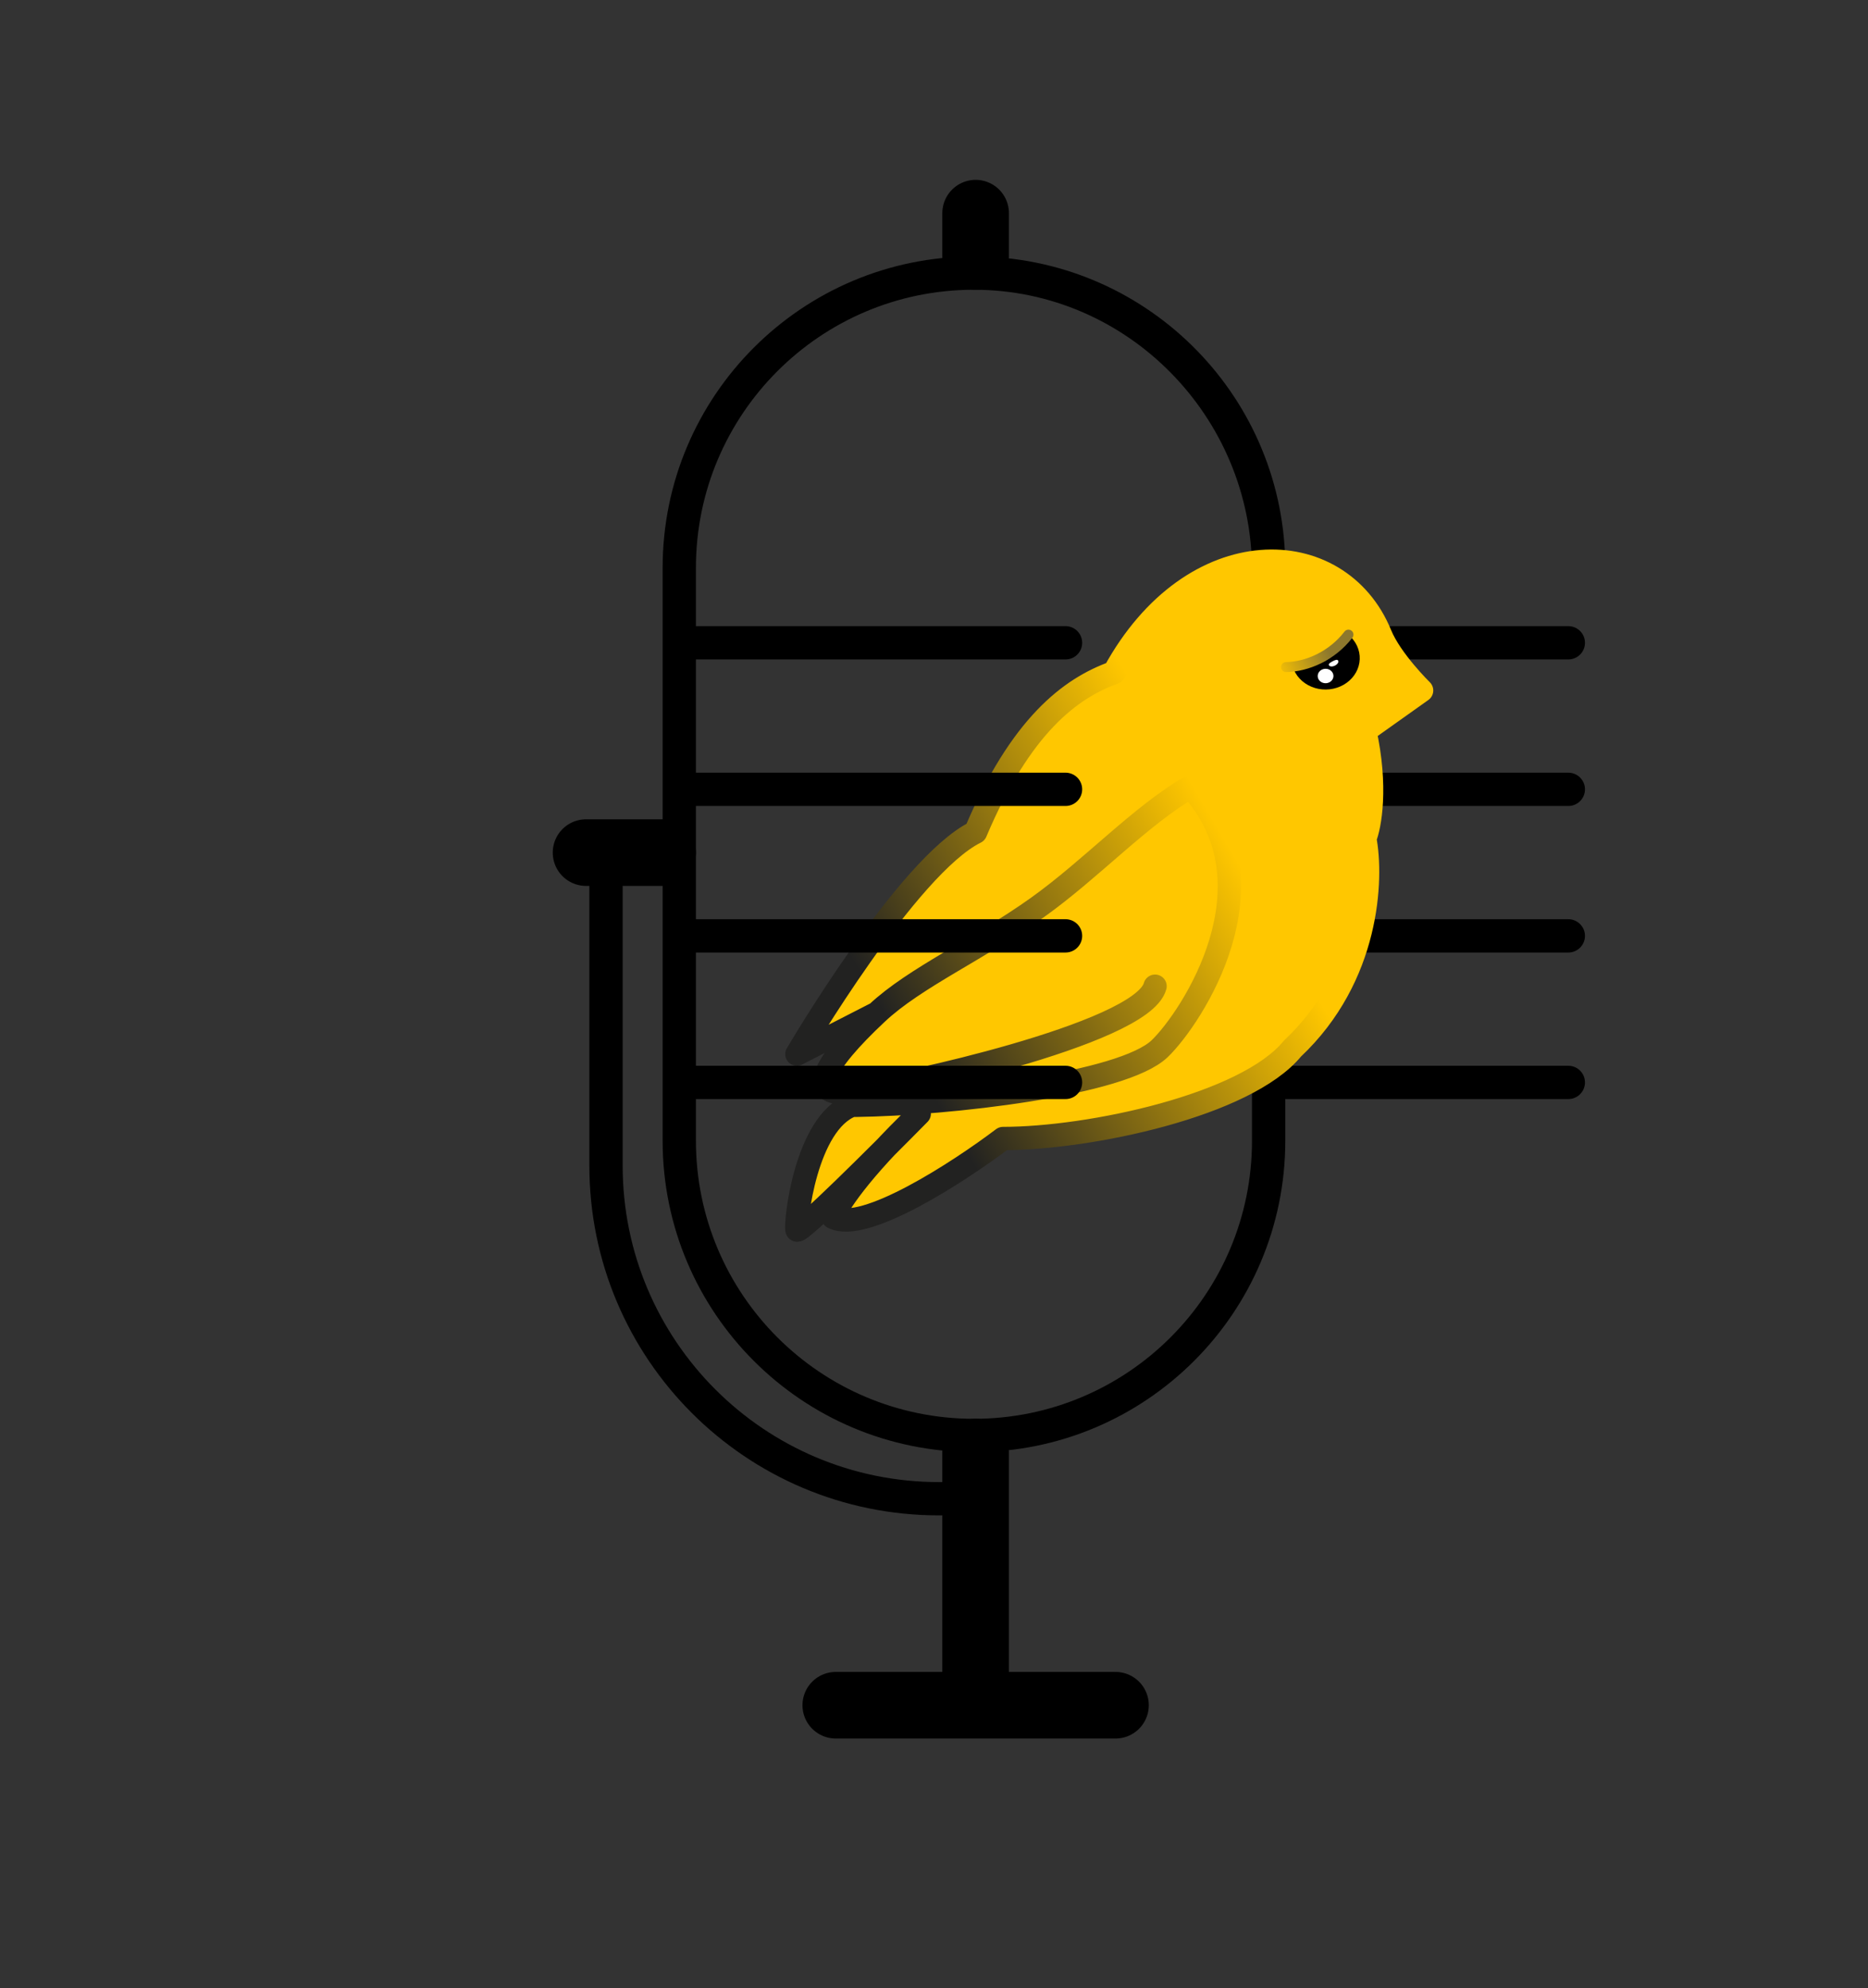 <svg width="561" height="597" viewBox="0 0 561 597" fill="none" xmlns="http://www.w3.org/2000/svg">
<rect x="0" y="0" width="561" height="597" fill="#333333" stroke="none"/>
<rect width="561" height="597" fill="white" fill-opacity="0.0"/>
<path d="M418 193L471 193" stroke="black" stroke-width="10" stroke-linecap="round"/>
<path d="M413 237L471 237" stroke="black" stroke-width="10" stroke-linecap="round"/>
<path d="M398 281L471 281" stroke="black" stroke-width="10" stroke-linecap="round"/>
<path d="M386 325L471 325" stroke="black" stroke-width="10" stroke-linecap="round"/>
<path d="M376 308.535V342.5C376 388.616 338.616 426 292.5 426C246.384 426 209 388.616 209 342.5V170.5C209 124.384 246.384 87 292.5 87C338.616 87 376 125.179 376 171.295C379.1 169.929 382.432 168.895 385.976 168.375C384.846 117.718 343.428 77 292.5 77C240.861 77 199 118.861 199 170.5V342.5C199 394.139 240.861 436 292.5 436C344.139 436 386 394.139 386 342.5V300.426C384.639 301.73 383.208 303.005 381.705 304.245C379.898 305.736 377.998 307.168 376 308.535Z" fill="black"/>
<line x1="381" y1="169" x2="381" y2="177" stroke="black" stroke-width="10"/>
<path d="M293 64V77" stroke="black" stroke-width="20" stroke-linecap="round"/>
<path d="M199 256H176" stroke="black" stroke-width="20" stroke-linecap="round"/>
<path d="M182 258V350C182 405.228 226.772 450 282 450H284" stroke="black" stroke-width="10"/>
<path d="M293 436V502" stroke="black" stroke-width="20" stroke-linecap="round"/>
<path d="M335.006 512H251" stroke="black" stroke-width="20" stroke-linecap="round"/>
<path d="M204.935 193L320 193" stroke="black" stroke-width="10" stroke-linecap="round"/>
<path d="M301.236 341.841C288.1 351.777 259.498 370.418 250.176 365.503C250.984 363.061 255.244 356.01 265.886 344.64C253.85 356.655 239.714 370.392 239.349 369.299C238.75 367.506 241.851 337.182 255.806 331.888C256.226 331.885 256.651 331.881 257.083 331.875L257.03 327.828C241.137 330.019 247.047 319.488 263.358 304.194L239.329 316.504C239.329 316.504 272.458 260.007 292.991 249.863C306.551 217.799 321.478 206.632 334.616 201.935C358.276 158.681 402.112 160.162 414.526 190.486C417.743 198.345 426.937 207.321 426.937 207.321L409.869 219.449C413.595 236.266 411.422 248.017 409.869 251.79C412.199 263.809 411.117 293.246 388.15 314.844C374.185 331.888 327.248 341.841 301.236 341.841Z" fill="#FFC700"/>
<path d="M346.889 296.109C342.88 310.812 265.327 326.897 263.817 326.45C261.218 327.107 258.963 327.562 257.03 327.828M263.358 304.194L239.329 316.504C239.329 316.504 272.458 260.007 292.991 249.863C306.551 217.799 321.478 206.632 334.616 201.935C358.276 158.681 402.112 160.162 414.526 190.486C417.743 198.345 426.937 207.321 426.937 207.321L409.869 219.449C413.595 236.266 411.422 248.017 409.869 251.79C412.199 263.809 411.117 293.246 388.15 314.844C374.185 331.888 327.248 341.841 301.236 341.841C288.1 351.777 259.498 370.418 250.176 365.503C251.205 362.396 257.823 351.824 276.068 334.388C264.028 346.623 239.828 370.734 239.349 369.299C238.75 367.506 241.851 337.182 255.806 331.888C256.226 331.885 256.651 331.881 257.083 331.875M263.358 304.194C274.818 293.45 293.849 285.116 311.624 272.431C327.742 260.928 342.394 245 357.506 236.229C384.351 265.457 357.91 305.568 348.309 314.844C337.171 325.605 284.708 331.516 257.083 331.875M263.358 304.194C247.047 319.488 241.137 330.019 257.03 327.828M257.083 331.875L257.03 327.828" stroke="url(#paint0_linear_42_15)" stroke-width="7" stroke-linecap="round" stroke-linejoin="round"/>
<path d="M205 237L320 237" stroke="black" stroke-width="10" stroke-linecap="round"/>
<path d="M208 281L320 281" stroke="black" stroke-width="10" stroke-linecap="round"/>
<path d="M208 325L320 325" stroke="black" stroke-width="10" stroke-linecap="round"/>
<path d="M388.589 201.129C389.141 202.404 389.992 203.551 391.08 204.491C392.169 205.43 393.469 206.138 394.889 206.566C396.31 206.994 397.816 207.131 399.303 206.967C400.789 206.803 402.219 206.343 403.493 205.618C404.767 204.894 405.853 203.923 406.675 202.773C407.498 201.623 408.036 200.323 408.253 198.963C408.47 197.604 408.359 196.219 407.93 194.904C407.501 193.59 406.763 192.379 405.768 191.356C405.768 191.356 401.909 195.669 398.795 197.896C395.682 200.123 388.589 201.129 388.589 201.129Z" fill="black"/>
<ellipse cx="398.099" cy="202.973" rx="2.365" ry="2.17" transform="rotate(-1.043 398.099 202.973)" fill="white"/>
<path d="M401.866 198.338C402.128 198.759 401.728 199.423 400.972 199.821C400.216 200.22 399.39 200.201 399.128 199.781C398.865 199.36 399.434 198.966 400.19 198.567C400.946 198.169 401.604 197.917 401.866 198.338Z" fill="white"/>
<path d="M404.969 190.549C400 197 392.529 200.181 386.224 200.296" stroke="url(#paint1_linear_42_15)" stroke-width="3" stroke-linecap="round"/>
<defs>
<linearGradient id="paint0_linear_42_15" x1="355.561" y1="231.267" x2="256.826" y2="289.481" gradientUnits="userSpaceOnUse">
<stop stop-color="#FFC700"/>
<stop offset="1" stop-color="#222221"/>
</linearGradient>
<linearGradient id="paint1_linear_42_15" x1="398.743" y1="195.003" x2="382.796" y2="202.808" gradientUnits="userSpaceOnUse">
<stop stop-color="#8D782D"/>
<stop offset="1" stop-color="#FFC700"/>
<stop offset="1" stop-color="#FFC700" stop-opacity="0.99"/>
</linearGradient>
</defs>
</svg>
